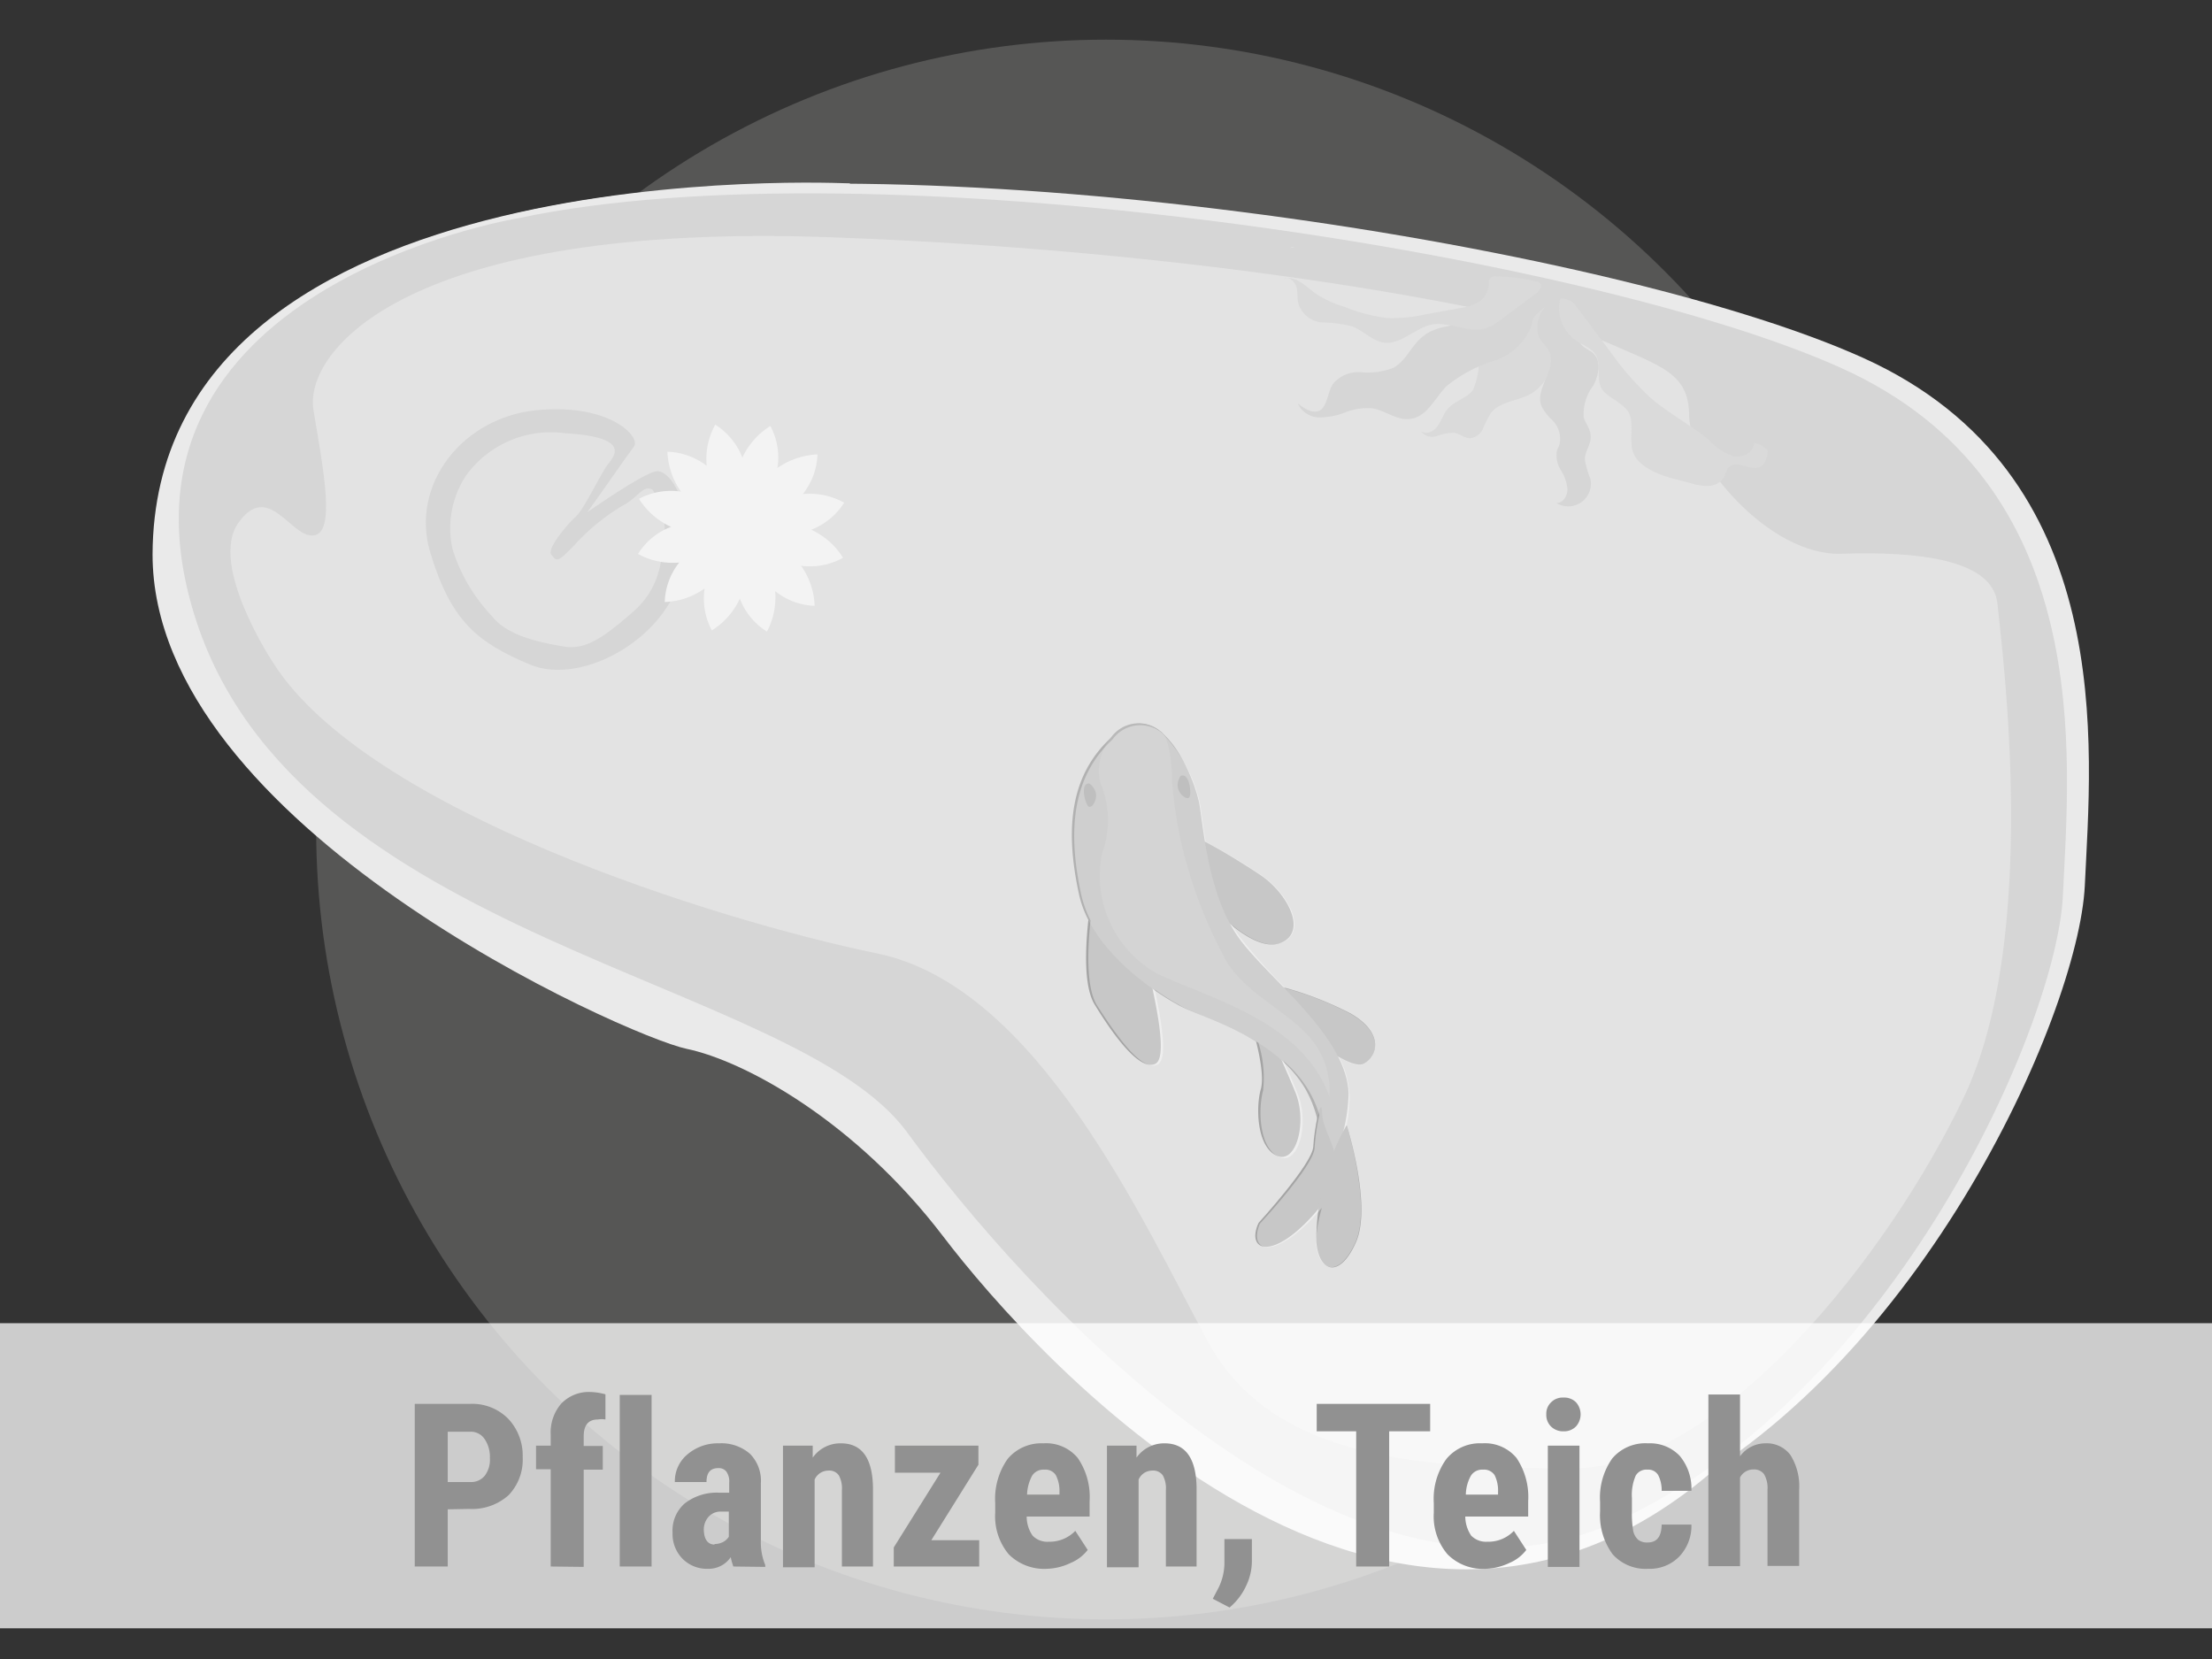 <svg xmlns="http://www.w3.org/2000/svg" viewBox="0 0 116 87"><rect x="0" y="0" width="116" height="87" fill="#333333" stroke="none"/><g data-name="Ebene 1"><circle cx="58" cy="43.5" r="41.42" fill="#aeacaa" opacity=".29"/><path d="M44.56 9.62S8.1 7.73 8 29.07C8 43.32 32.93 54.36 36 55s8.87 3.81 13.47 9.85 24.79 29.08 42.66 10.08Z" fill="#eaeaea"/><path d="M28.37 10.92s-22.29 3.63-17 20.8 31.42 19 37.38 27.13S71.52 85.94 86 79.22s23-26 23.33-32.77c.33-7.16 1.82-21.61-11.62-27.68S47 7 28.37 10.92Z" fill="#eaeaea"/><path d="M27.19 11.44s-22.3 3.64-17 20.8 31.43 19 37.38 27.14 22.76 27.08 37.28 20.37 23-26 23.33-32.77c.33-7.16 1.82-21.62-11.62-27.68S45.8 7.49 27.19 11.44Z" fill="#d6d6d6"/><path d="M14.34 34.78s-3.42-5.13-1.84-7.36 2.76.79 3.94.66.52-3.42 0-6.57 5-9.86 27.07-9.07 38.1 4.34 40.86 5.56 4.21 1.58 4.21 3.81 4.11 7.36 8 7.23 7.94.26 8.17 2.63S107 49.1 103 57.51 90.16 77 82.53 77s-15.76-.32-19.18-6.63S54.41 51.73 46 50s-26.72-7.46-31.66-15.22Z" fill="#e3e3e3"/><path d="M30.8 26.86s3-2.11 3.65-2.15 2 1.57 1.34 5.14-5.26 6.15-8 5-4.13-2.26-5.22-5.85 1.7-7.12 5.58-7.49 5.46 1.43 5.1 1.9-2.09 2.97-2.45 3.45Z" fill="#d6d6d6"/><path d="M34.22 25.68a3.91 3.91 0 0 1 .63 2.43c-.18 1.22-.16 2.68-1.68 4s-2.46 2-3.64 1.79-2.91-.53-3.74-1.6a9 9 0 0 1-2.05-3.47 5 5 0 0 1 .72-3.92 5.49 5.49 0 0 1 5.18-2.19c3.23.19 2.7 1.06 2.29 1.56s-1.29 2.42-1.74 2.82-1.55 1.71-1.27 2 .24.49 1.19-.5a11 11 0 0 1 2.57-2.1c.79-.41 1.04-1.1 1.54-.82Z" fill="#e2e2e2"/><path d="M81.29 17.51c0 .44.09.87.08 1.31a2.2 2.2 0 0 1-1.14 1.86c-.69.36-1.6.38-2.06 1a6 6 0 0 0-.4.8.84.84 0 0 1-.68.5c-.28 0-.52-.22-.79-.28a2.34 2.34 0 0 0-.93.16.74.74 0 0 1-.85-.24c.29.19.68 0 .88-.29s.3-.63.52-.89c.37-.42 1-.55 1.33-1a4.17 4.17 0 0 0 .3-1.24 1.72 1.72 0 0 1 1.24-1.2 3 3 0 0 0 .78-.19 2.25 2.25 0 0 0 .69-.91c.24-.41 1-1.17 1.53-1s.12.34-.08.6a1.87 1.87 0 0 0-.42 1.01Z" fill="#dadada"/><path d="M80.7 17.67c.15.29.43.51.56.81.38.89-.77 1.89-.43 2.8a2.5 2.5 0 0 0 .56.74 1.36 1.36 0 0 1 .41 1.17c0 .17-.13.32-.16.48a1.47 1.47 0 0 0 .22 1 2.14 2.14 0 0 1 .34 1c0 .34-.24.72-.58.71a1.19 1.19 0 0 0 1.78-1.28 5 5 0 0 1-.29-1c0-.42.33-.79.31-1.22s-.28-.67-.37-1a2.5 2.5 0 0 1 .51-1.67c.27-.53.44-1.25 0-1.67-.22-.21-.57-.3-.7-.58s.27-1-.06-1.34c-.08-.07-.19-.11-.23-.21a.66.66 0 0 1 0-.25c-.09-.54-1-.56-1.3-.3a1.66 1.66 0 0 0-.57 1.81Z" fill="#d6d6d6"/><path d="M81.07 15.87a2.43 2.43 0 0 0-.6.64 3.29 3.29 0 0 0-.15.56 3.12 3.12 0 0 1-2 1.86 7.31 7.31 0 0 0-2.46 1.32c-.62.62-1 1.6-1.91 1.72-.7.09-1.33-.46-2-.56a3.21 3.21 0 0 0-1.39.21 3.69 3.69 0 0 1-1.38.27 1.24 1.24 0 0 1-1.12-.73c.33.26.76.55 1.14.37s.42-.92.68-1.37a1.73 1.73 0 0 1 1.51-.64 3.77 3.77 0 0 0 1.68-.23c.64-.35.92-1.11 1.47-1.58 1-.91 2.68-.54 3.95-1.08a15 15 0 0 0 1.74-1.1c.46-.27 1.69-.53.84.34Z" fill="#d6d6d6"/><path d="M81.82 15.66a2.07 2.07 0 0 0 .76 2.15c.41.3 1 .47 1.17.93s0 1.08.2 1.56 1 .71 1.4 1.24.05 1.48.29 2.18 1.24 1.15 2.07 1.37l1 .26a2.57 2.57 0 0 0 .91.13 1 1 0 0 0 .78-.43c.1-.18.12-.41.27-.56.4-.39 1.12.22 1.62 0 .3-.15.38-.53.43-.86a1.21 1.21 0 0 0-.74-.4c0 .5-.61.8-1.09.69a3.06 3.06 0 0 1-1.24-.82c-1-.83-2.15-1.42-3.12-2.26a15.59 15.59 0 0 1-2.1-2.42L82.61 16a.93.93 0 0 0-.79-.34ZM77.6 15.8a2.51 2.51 0 0 1-1 .35l-1.81.33a8.35 8.35 0 0 1-2 .2 8.55 8.55 0 0 1-2.26-.58 5.9 5.9 0 0 1-1.53-.7c-.53-.39-1.09-1-1.69-.76.25-.18.59.1.68.42s0 .67.15 1a1.42 1.42 0 0 0 1.23.85 7 7 0 0 1 1.52.2c.6.22 1.08.78 1.71.86.88.1 1.62-.78 2.5-.95s2 .5 2.89.17a2.93 2.93 0 0 0 .79-.48l1.77-1.32c.17-.13.35-.37.22-.53a.28.28 0 0 0-.18-.09 9.61 9.61 0 0 0-2.2-.28.31.31 0 0 0-.32.34 1.16 1.16 0 0 1-.47.97Z" fill="#dadada"/><path d="M67.65 13a.71.71 0 0 1 .25 0 .31.31 0 0 0-.25 0Z" fill="#fff" opacity=".5"/><path d="M57.32 46.55s-.87 4.56.08 6.12 2.35 3.51 3.18 3.12-.34-4.65-.55-5.87-2.71-3.37-2.71-3.37ZM63.59 47.58s2.18 2.45 3.59 1.86.32-2.61-1.08-3.55-3.75-2.34-4.28-2.26 1.77 3.95 1.77 3.95ZM65.65 53.82s.74 2.34.47 3.29-.22 3 .82 3.49 1.62-1.75 1-3.29-1.69-3.8-1.69-3.8ZM68.63 54.32s2.2 1.82 2.89 1.46 1.11-1.58-.67-2.62a17.5 17.5 0 0 0-4.31-1.57Z" fill="#a4a4a4"/><path d="M61.68 52.64s-4.36-2.32-5.1-5.76-.5-6.37 1.93-8.41 4.19 2.45 4.4 3.78.5 4.71 2 6.86 5.68 5.12 5.81 8.21a9 9 0 0 1-2.11 5.59 6.19 6.19 0 0 0-.13-5.76c-1.65-2.89-5.65-3.8-6.8-4.51Z" fill="#b1b1b1"/><path d="M58.24 38.71a2.71 2.71 0 0 0-.54 2.34 5 5 0 0 1 .1 3.67 5.87 5.87 0 0 0 2.92 6.36c2.63 1.26 7.59 2.45 9 6.45a4.31 4.31 0 0 0-1.1-3.21C67.3 52.86 65 51.94 64.1 50a24.33 24.33 0 0 1-2.1-5.59 22.54 22.54 0 0 1-.53-3.41c0-1.19-.21-2.4-.61-2.65a1.78 1.78 0 0 0-2.62.36Z" fill="#b9b9b9"/><path d="M66 64.13s2.83-3.1 2.87-4 .44-2.91.47-1.68 1.85 2.62-.39 5.17-3.62 1.98-2.95.51Z" fill="#a4a4a4"/><path d="M70.62 59s1.34 4.21.49 6.14-1.94 1.59-2.08 0A12.35 12.35 0 0 1 70.62 59Z" fill="#a4a4a4"/><path d="M57.12 41.09a.8.8 0 0 1 .35.52c.07.36-.23.83-.4.67s-.44-1.22.05-1.19ZM61.92 40.69a.8.8 0 0 0-.15.61c.06.36.5.7.61.49s-.01-1.29-.46-1.1Z" fill="#979797"/><path d="M70.62 59a6.94 6.94 0 0 0 .15-1.66 4.84 4.84 0 0 0-.53-1.88c.51.29 1 .48 1.28.34.69-.36 1.11-1.58-.67-2.62a16.22 16.22 0 0 0-3.43-1.35A30.39 30.39 0 0 1 65 49.11c-.13-.19-.26-.39-.38-.59.76.61 1.81 1.25 2.6.92 1.42-.6.32-2.61-1.08-3.55a33.46 33.46 0 0 0-2.91-1.75c-.13-.78-.21-1.45-.28-1.89a7.58 7.58 0 0 0-2-3.8 1.79 1.79 0 0 0-2.61.33c-2.15 2-2.35 4.85-1.64 8.14a6 6 0 0 0 .49 1.35c-.16 1.47-.24 3.5.33 4.44 1 1.56 2.35 3.51 3.18 3.12.56-.26.21-2.28-.14-3.94a13.3 13.3 0 0 0 1.24.79c.71.44 2.51 1 4.19 2a6.21 6.21 0 0 1 .25 2.5c-.27 1-.22 3 .82 3.49s1.62-1.75 1-3.29c-.21-.54-.48-1.15-.74-1.73a6.33 6.33 0 0 1 1.33 1.57 5.83 5.83 0 0 1 .54 1.25 10.55 10.55 0 0 0-.25 1.7c0 .93-2.87 4-2.87 4-.62 1.47.72 2 3-.54l.25-.29a8.38 8.38 0 0 0-.32 1.81c.14 1.56 1.22 1.9 2.08 0S70.62 59 70.62 59Z" fill="#fff" opacity=".38"/><path d="M44.21 29.25a3.87 3.87 0 0 0-1.67-1.47 3.55 3.55 0 0 0 1.73-1.42 3.75 3.75 0 0 0-2.17-.45 3.53 3.53 0 0 0 .77-2.08 4 4 0 0 0-2.1.71 3.5 3.5 0 0 0-.37-2.2A3.86 3.86 0 0 0 38.93 24a3.55 3.55 0 0 0-1.42-1.73 3.7 3.7 0 0 0-.45 2.16 3.53 3.53 0 0 0-2.06-.74 3.91 3.91 0 0 0 .71 2.09 3.58 3.58 0 0 0-2.2.38 3.93 3.93 0 0 0 1.68 1.47 3.45 3.45 0 0 0-1.73 1.42 3.79 3.79 0 0 0 2.16.45 3.5 3.5 0 0 0-.76 2.07 3.81 3.81 0 0 0 2.09-.71 3.57 3.57 0 0 0 .38 2.2 3.87 3.87 0 0 0 1.47-1.67 3.45 3.45 0 0 0 1.42 1.73 3.84 3.84 0 0 0 .43-2.12 3.5 3.5 0 0 0 2.07.77 3.85 3.85 0 0 0-.71-2.1 3.56 3.56 0 0 0 2.2-.42Z" fill="#f3f3f3"/><path fill="#fff" opacity=".75" d="M0 69.39h116v16H0z"/><g fill="#919191"><path d="M23.48 79.15v3h-1.73v-8.53h2.91a2.65 2.65 0 0 1 2 .79 2.81 2.81 0 0 1 .75 2 2.69 2.69 0 0 1-.74 2 2.87 2.87 0 0 1-2.07.72Zm0-1.43h1.18a.92.92 0 0 0 .76-.33 1.39 1.39 0 0 0 .27-.93 1.65 1.65 0 0 0-.28-1 .87.87 0 0 0-.73-.38h-1.2ZM28.88 82.15v-5.1h-.77v-1.24h.77v-.57a2.31 2.31 0 0 1 .55-1.63A2 2 0 0 1 31 73a3.16 3.16 0 0 1 .75.12v1.32a1.18 1.18 0 0 0-.4 0c-.49 0-.74.29-.74.88v.51h1v1.24h-1v5.1ZM34.17 82.15H32.5v-9h1.67ZM38.46 82.15a3.2 3.2 0 0 1-.14-.49 1.4 1.4 0 0 1-1.2.61 1.8 1.8 0 0 1-1.33-.53 1.85 1.85 0 0 1-.52-1.36 1.89 1.89 0 0 1 .64-1.54 2.74 2.74 0 0 1 1.83-.56h.5v-.51a.9.9 0 0 0-.15-.6.5.5 0 0 0-.42-.18c-.42 0-.62.24-.62.73h-1.66a1.83 1.83 0 0 1 .66-1.45 2.45 2.45 0 0 1 1.66-.58 2.27 2.27 0 0 1 1.62.55 2 2 0 0 1 .57 1.55v3a3.12 3.12 0 0 0 .23 1.28v.1Zm-1-1.18a1 1 0 0 0 .47-.11.85.85 0 0 0 .29-.27v-1.32h-.4a.84.84 0 0 0-.66.27 1 1 0 0 0-.25.72c.02.47.21.74.57.74ZM42.62 75.81v.63a1.77 1.77 0 0 1 1.48-.75c1.09 0 1.65.77 1.68 2.3v4.16h-1.63v-4a1.42 1.42 0 0 0-.16-.78.61.61 0 0 0-.56-.25.79.79 0 0 0-.71.47v4.6h-1.66v-6.38ZM48.84 80.77h2.51v1.38h-4.48v-1l2.45-3.92h-2.39v-1.42h4.38v1ZM54.9 82.27a2.63 2.63 0 0 1-2-.76 3.11 3.11 0 0 1-.71-2.18v-.51a3.63 3.63 0 0 1 .65-2.31 2.3 2.3 0 0 1 1.88-.82 2.15 2.15 0 0 1 1.8.77 3.6 3.6 0 0 1 .62 2.26v.81h-3.3a1.76 1.76 0 0 0 .31 1 1.07 1.07 0 0 0 .85.32 1.87 1.87 0 0 0 1.39-.57l.65 1a2.18 2.18 0 0 1-.89.68 3.05 3.05 0 0 1-1.25.31Zm-1-3.89h1.66v-.15a1.81 1.81 0 0 0-.19-.87.65.65 0 0 0-.61-.29.7.7 0 0 0-.63.31 2.26 2.26 0 0 0-.27 1ZM59.6 75.81v.63a1.77 1.77 0 0 1 1.47-.75c1.09 0 1.65.77 1.68 2.3v4.16h-1.61v-4a1.42 1.42 0 0 0-.16-.78.62.62 0 0 0-.57-.25.78.78 0 0 0-.7.47v4.6h-1.66v-6.38ZM64.48 84.3l-.88-.46.22-.42a3 3 0 0 0 .39-1.42v-1.29h1.44v1.18a3 3 0 0 1-.31 1.29 3.27 3.27 0 0 1-.86 1.12ZM75 75.06h-2.15v7.09h-1.73v-7.09h-2.07v-1.44H75ZM77.91 82.27a2.61 2.61 0 0 1-2-.76 3.07 3.07 0 0 1-.72-2.18v-.51a3.57 3.57 0 0 1 .66-2.31 2.28 2.28 0 0 1 1.88-.82 2.15 2.15 0 0 1 1.8.77 3.67 3.67 0 0 1 .61 2.26v.81h-3.3a1.83 1.83 0 0 0 .31 1 1.09 1.09 0 0 0 .85.32 1.85 1.85 0 0 0 1.39-.57l.65 1a2.14 2.14 0 0 1-.88.68 3.12 3.12 0 0 1-1.25.31Zm-1-3.89h1.65v-.15a1.82 1.82 0 0 0-.18-.87.66.66 0 0 0-.61-.29.7.7 0 0 0-.63.31 2.13 2.13 0 0 0-.27 1ZM81.09 74.17a.82.82 0 0 1 .25-.63.85.85 0 0 1 .65-.25.87.87 0 0 1 .66.25.95.95 0 0 1 0 1.26.87.87 0 0 1-.66.26.9.9 0 0 1-.66-.26.85.85 0 0 1-.24-.63Zm1.74 8h-1.66v-6.36h1.66ZM86.4 80.89c.49 0 .73-.31.74-.94h1.56a2.33 2.33 0 0 1-.64 1.68 2.16 2.16 0 0 1-1.62.64 2.33 2.33 0 0 1-1.87-.76 3.47 3.47 0 0 1-.66-2.25v-.5a3.56 3.56 0 0 1 .64-2.28 2.28 2.28 0 0 1 1.88-.79 2.15 2.15 0 0 1 1.65.65 2.67 2.67 0 0 1 .62 1.84h-1.56a1.75 1.75 0 0 0-.18-.82.6.6 0 0 0-.56-.29.65.65 0 0 0-.62.31 2.55 2.55 0 0 0-.2 1.19v.65a5.41 5.41 0 0 0 .07 1.08.9.9 0 0 0 .26.45.77.77 0 0 0 .49.14ZM91.25 76.37a1.64 1.64 0 0 1 1.32-.68 1.55 1.55 0 0 1 1.32.61 3.07 3.07 0 0 1 .46 1.82v4h-1.66v-4a1.43 1.43 0 0 0-.18-.81.64.64 0 0 0-.56-.25.78.78 0 0 0-.7.42v4.65h-1.66v-9h1.66Z"/></g></g></svg>